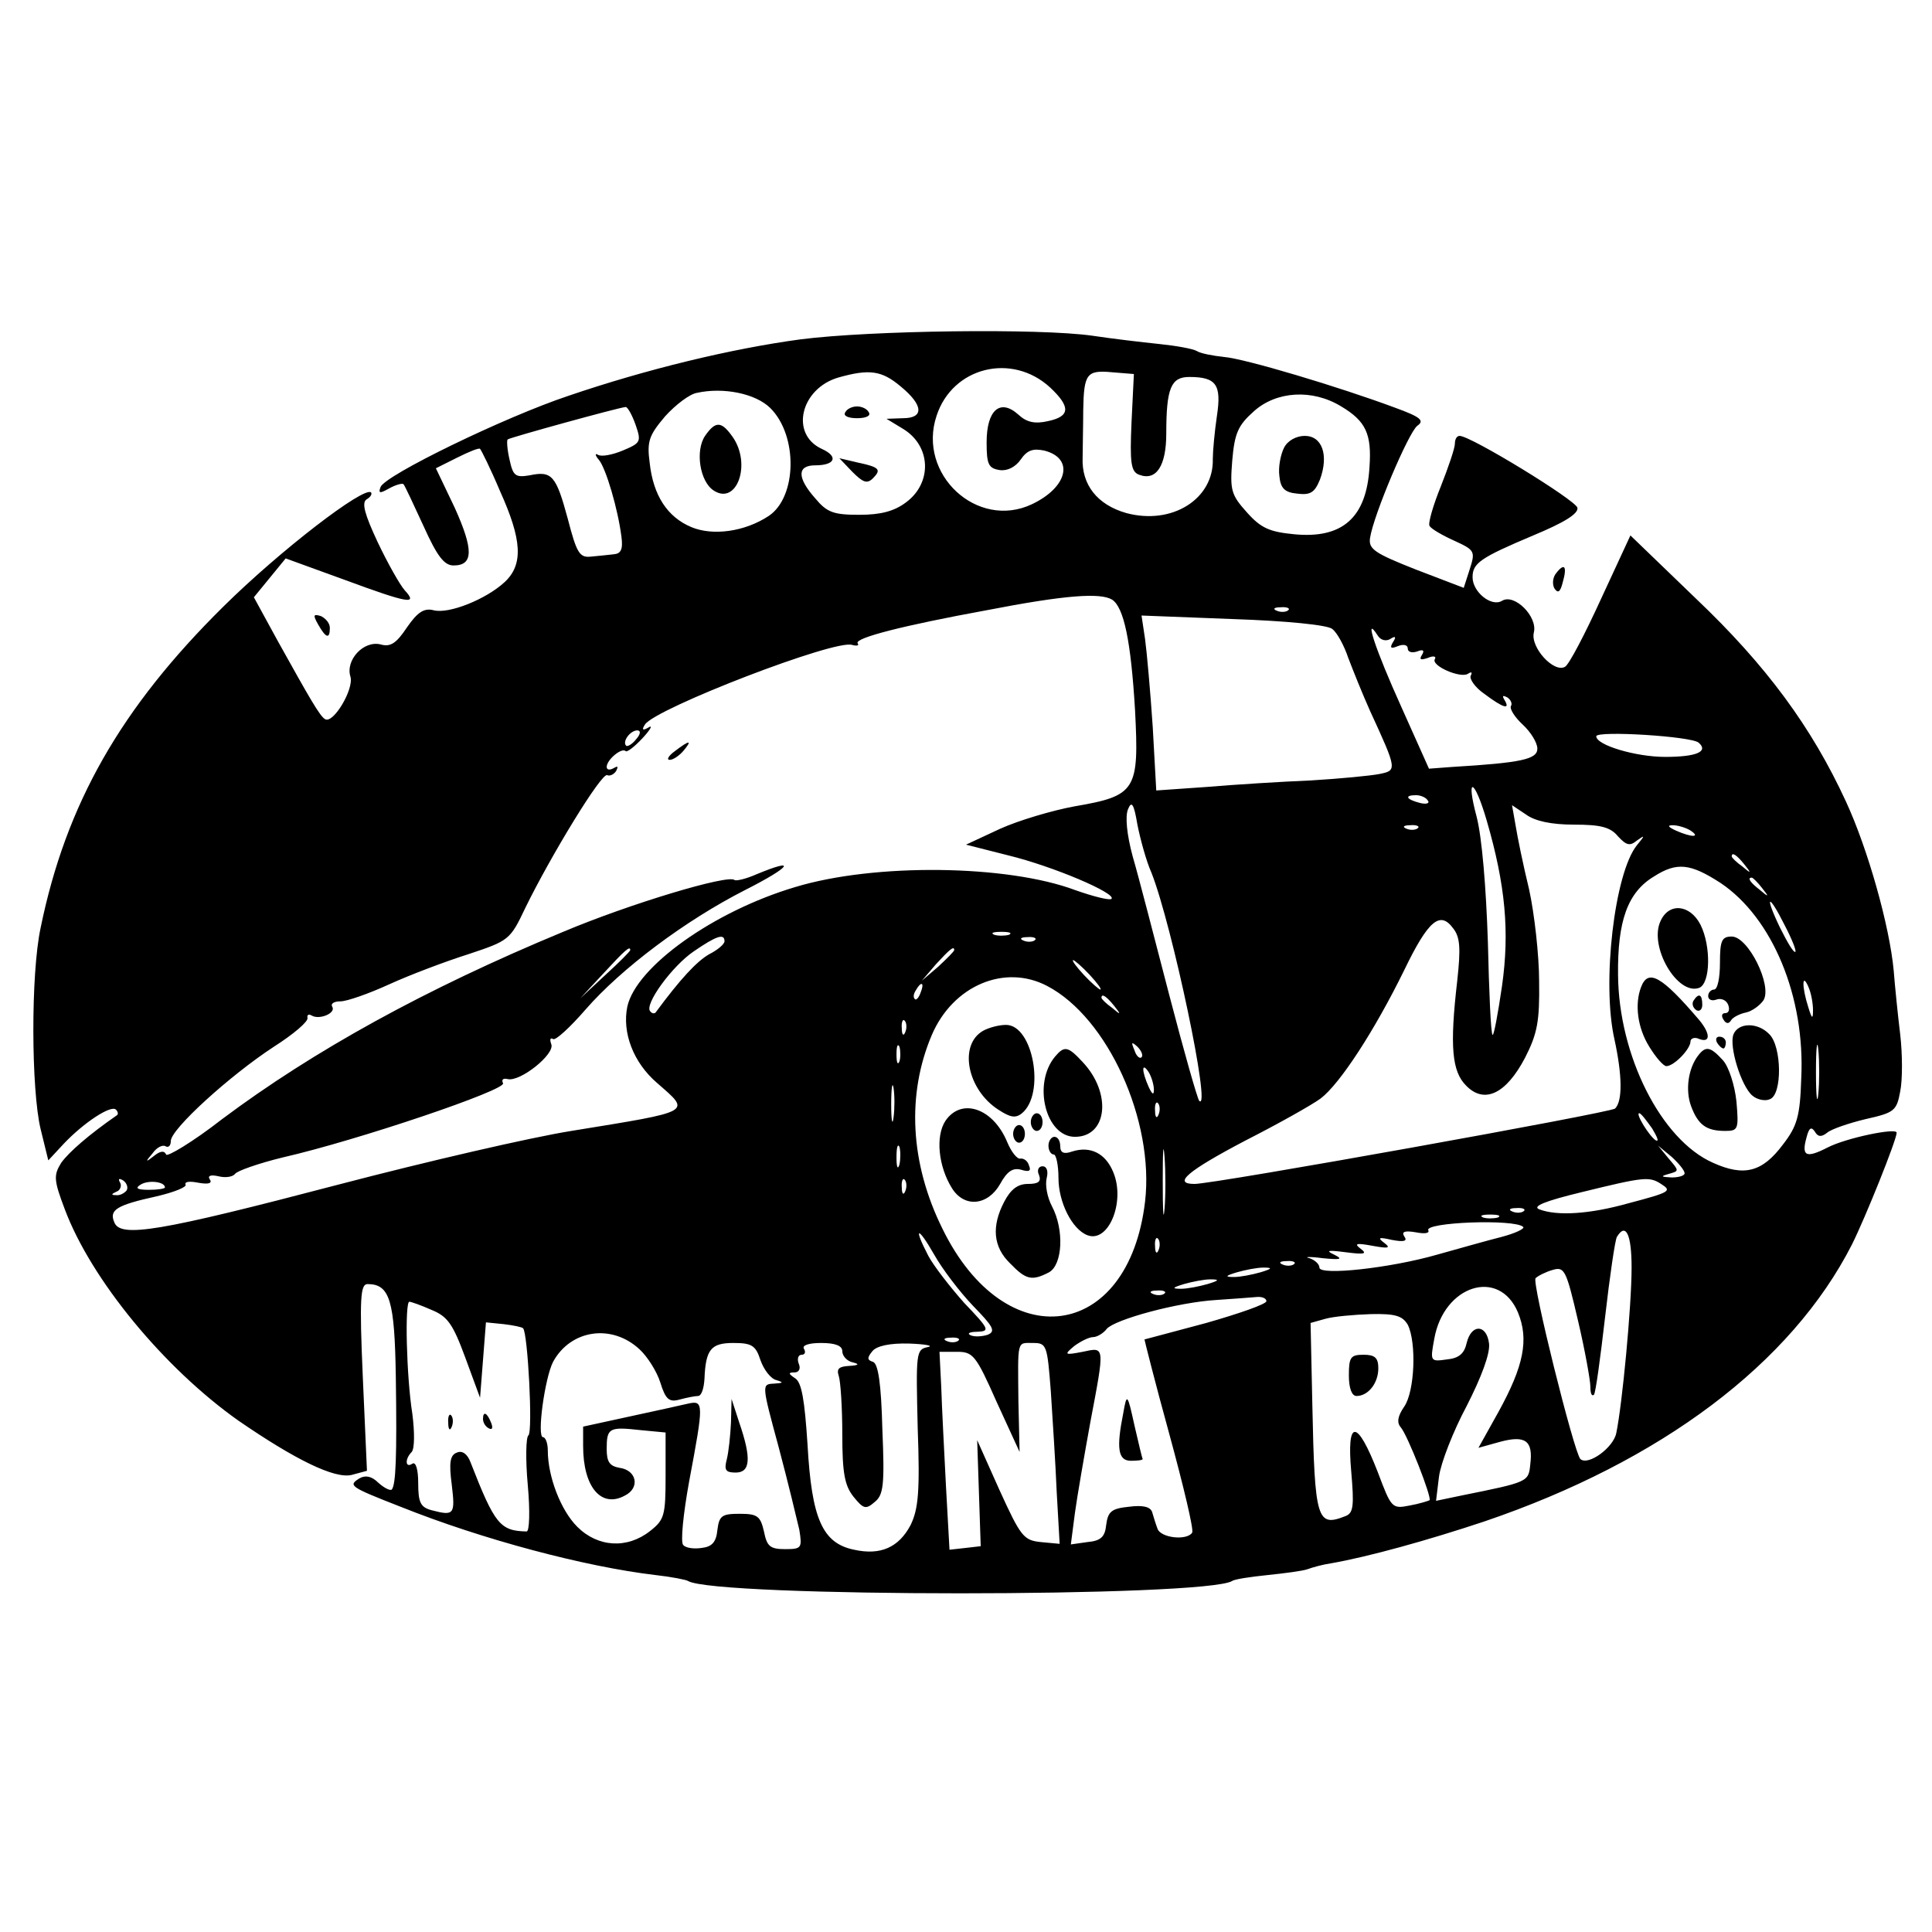 <?xml version="1.0" standalone="no"?>
<!DOCTYPE svg PUBLIC "-//W3C//DTD SVG 20010904//EN"
 "http://www.w3.org/TR/2001/REC-SVG-20010904/DTD/svg10.dtd">
<svg version="1.0" xmlns="http://www.w3.org/2000/svg"
 width="328pt" height="328pt" viewBox="0 0 328 328"
 preserveAspectRatio="xMidYMid meet">
<g transform="translate(0,328) scale(0.1,-0.1)"
fill="#000000" stroke="none">
<path d="M1360 2704 c-119 -16 -263 -51 -395 -96 -108 -36 -312 -135 -319
-155 -4 -11 -1 -11 15 -2 11 6 22 9 24 7 2 -2 17 -34 34 -71 23 -51 35 -67 51
-67 34 0 34 27 2 98 l-32 67 36 18 c20 10 37 17 39 15 2 -2 18 -34 34 -72 37
-82 40 -124 8 -154 -31 -29 -95 -55 -121 -48 -16 4 -27 -3 -45 -29 -18 -27
-28 -34 -45 -29 -29 7 -60 -27 -51 -55 6 -21 -29 -80 -43 -72 -9 5 -26 35 -80
132 l-41 75 27 33 27 33 99 -36 c111 -41 126 -43 103 -18 -8 9 -29 46 -46 82
-22 47 -27 66 -19 72 7 4 10 9 8 12 -12 11 -155 -99 -251 -194 -174 -172 -267
-335 -310 -545 -17 -79 -16 -276 0 -342 l13 -53 26 28 c34 36 81 67 89 58 3
-3 4 -7 2 -9 -49 -34 -82 -63 -95 -81 -13 -21 -13 -29 6 -79 45 -120 169 -270
295 -359 96 -66 163 -99 192 -92 l26 7 -7 158 c-6 136 -4 159 8 159 38 0 46
-28 48 -158 2 -137 0 -183 -7 -191 -3 -2 -13 3 -23 12 -11 11 -22 13 -32 7
-19 -12 -17 -14 70 -48 140 -56 314 -102 433 -116 27 -3 52 -8 55 -10 45 -28
879 -28 924 0 4 3 31 7 60 10 29 3 60 7 68 10 8 3 26 8 40 10 63 11 164 39
260 71 300 102 521 268 624 470 23 46 76 178 76 190 0 9 -86 -9 -117 -25 -37
-19 -45 -15 -36 17 4 16 8 19 14 10 5 -9 11 -10 21 -2 7 6 36 16 65 23 49 11
53 14 59 47 4 19 4 63 0 97 -4 33 -9 82 -11 108 -7 76 -44 207 -81 287 -58
126 -135 231 -255 345 l-111 107 -50 -108 c-27 -59 -54 -111 -61 -115 -19 -11
-59 33 -53 58 7 27 -33 67 -54 54 -18 -11 -50 15 -50 40 0 24 13 33 103 71 53
22 77 37 75 47 -3 13 -181 122 -200 122 -5 0 -8 -6 -8 -13 0 -8 -11 -40 -24
-73 -13 -32 -22 -63 -19 -67 3 -5 22 -16 42 -25 35 -16 36 -18 26 -49 l-10
-31 -81 31 c-71 28 -81 35 -78 54 6 39 65 178 80 190 13 9 6 15 -38 31 -94 35
-254 83 -290 86 -19 2 -40 6 -46 10 -7 4 -35 9 -64 12 -29 3 -80 9 -113 14
-91 13 -377 9 -495 -6z m423 -82 c35 -33 34 -49 -4 -57 -22 -5 -36 -2 -50 11
-31 28 -54 8 -54 -47 0 -37 3 -44 22 -47 13 -2 27 5 36 18 11 16 21 19 40 15
51 -13 40 -62 -21 -91 -93 -44 -195 51 -162 150 27 83 128 108 193 48z m-254
2 c39 -32 40 -54 4 -54 l-28 -1 28 -17 c48 -29 50 -92 5 -125 -20 -15 -43 -21
-79 -21 -44 0 -55 4 -75 28 -31 35 -31 56 0 56 34 0 40 15 11 28 -54 25 -36
102 28 121 53 15 74 12 106 -15z m392 -61 c-3 -69 -1 -84 13 -89 29 -11 46 15
46 70 0 77 8 96 39 96 46 0 55 -13 47 -66 -4 -27 -7 -60 -7 -73 2 -68 -69
-113 -147 -92 -49 14 -76 48 -74 94 0 18 1 54 1 80 1 63 6 69 49 65 l37 -3 -4
-82z m-613 24 c47 -47 45 -151 -3 -183 -41 -27 -95 -34 -131 -19 -41 17 -65
54 -71 109 -5 37 -1 47 26 79 18 20 42 38 54 40 45 10 100 -1 125 -26z m969 3
c42 -25 52 -47 48 -103 -5 -86 -46 -122 -128 -114 -41 4 -56 10 -80 37 -27 30
-29 38 -25 88 4 47 10 60 37 84 38 34 99 38 148 8z m-1198 -31 c10 -29 9 -31
-22 -44 -17 -7 -36 -11 -42 -7 -5 3 -5 -1 2 -9 12 -15 32 -83 38 -130 3 -22
-1 -29 -13 -30 -9 -1 -27 -3 -39 -4 -19 -2 -24 6 -39 64 -20 74 -27 82 -65 74
-24 -4 -28 -1 -34 27 -4 17 -5 33 -3 34 3 3 188 54 200 55 3 1 11 -13 17 -30z
m809 -297 c20 -13 32 -70 39 -188 7 -136 2 -145 -103 -163 -38 -7 -95 -24
-126 -38 l-58 -27 71 -18 c78 -19 185 -65 176 -74 -3 -3 -31 4 -62 15 -115 43
-340 46 -475 5 -138 -41 -270 -135 -285 -203 -9 -44 10 -95 51 -130 57 -50 63
-47 -146 -81 -69 -11 -246 -52 -395 -91 -305 -80 -371 -91 -381 -64 -9 21 4
29 72 44 30 7 52 16 49 20 -2 5 7 6 22 3 17 -3 24 -1 19 6 -4 6 2 8 15 5 12
-3 24 -1 28 4 3 5 40 18 81 28 127 29 381 115 374 126 -3 6 0 9 8 7 21 -5 80
42 74 59 -3 8 -2 12 3 9 4 -3 29 20 55 50 61 70 169 151 271 203 77 39 90 56
20 27 -18 -8 -35 -12 -38 -10 -10 10 -177 -40 -291 -88 -234 -97 -424 -202
-579 -318 -50 -39 -94 -65 -95 -60 -3 7 -10 6 -20 -2 -15 -12 -16 -11 -3 4 7
10 17 15 22 12 5 -3 9 1 9 9 0 20 100 111 175 160 33 21 59 43 57 49 -1 5 2 7
7 4 13 -8 42 4 35 15 -3 5 3 9 14 9 11 0 48 13 83 29 35 16 96 39 134 51 69
23 71 24 97 79 43 88 130 231 139 225 4 -2 11 1 15 7 4 8 3 9 -4 5 -7 -4 -12
-3 -12 2 0 12 25 33 32 27 2 -3 15 7 29 22 13 14 18 23 10 18 -10 -6 -12 -4
-6 5 17 27 325 146 352 135 8 -2 12 -1 9 3 -5 9 77 30 219 56 134 26 193 30
213 18z m299 -18 c-3 -3 -12 -4 -19 -1 -8 3 -5 6 6 6 11 1 17 -2 13 -5z m75
-32 c8 -6 20 -28 27 -49 8 -21 24 -61 37 -90 46 -100 46 -101 16 -107 -15 -3
-67 -8 -117 -11 -49 -2 -129 -7 -176 -11 l-86 -6 -6 108 c-4 60 -10 127 -13
149 l-6 40 155 -6 c90 -3 162 -10 169 -17z m98 -17 c9 6 11 4 5 -5 -6 -10 -4
-12 8 -7 10 4 17 2 17 -4 0 -6 7 -8 16 -5 10 4 13 2 8 -6 -5 -8 -2 -9 10 -5 9
4 15 3 12 -2 -7 -11 43 -33 56 -25 6 4 8 3 5 -3 -3 -5 7 -20 23 -31 32 -24 45
-28 34 -10 -4 7 -3 8 5 4 6 -4 9 -11 6 -15 -2 -5 7 -19 20 -31 14 -13 25 -31
25 -41 0 -18 -27 -24 -144 -31 l-40 -3 -47 105 c-43 95 -65 160 -40 121 5 -8
14 -10 21 -6z m-1280 -170 c-7 -9 -15 -13 -17 -11 -7 7 7 26 19 26 6 0 6 -6
-2 -15z m1804 -6 c17 -15 -4 -24 -57 -24 -50 0 -117 20 -117 35 0 10 163 0
174 -11z m-360 -132 c32 -110 39 -189 26 -281 -7 -48 -14 -85 -16 -83 -3 2 -6
73 -8 158 -3 92 -10 177 -19 212 -19 71 -4 66 17 -6z m-100 34 c4 -5 -3 -7
-14 -4 -23 6 -26 13 -6 13 8 0 17 -4 20 -9z m-469 -123 c35 -89 102 -407 81
-387 -3 3 -26 84 -51 180 -25 96 -52 201 -62 235 -10 37 -13 68 -8 80 6 15 10
10 16 -26 5 -25 15 -62 24 -82z m717 82 c45 0 62 -4 75 -20 14 -15 20 -17 32
-7 14 10 14 9 0 -8 -38 -47 -60 -234 -38 -330 13 -60 14 -104 1 -117 -7 -7
-680 -128 -714 -128 -38 0 -12 22 87 74 55 28 112 60 127 71 33 25 92 116 142
218 41 85 61 101 83 71 12 -15 13 -34 7 -89 -13 -112 -9 -154 15 -178 31 -32
68 -14 100 47 21 41 25 62 24 130 0 44 -8 115 -17 156 -10 41 -20 90 -23 109
l-6 34 24 -16 c15 -11 43 -17 81 -17z m-265 -6 c-3 -3 -12 -4 -19 -1 -8 3 -5
6 6 6 11 1 17 -2 13 -5z m463 -4 c18 -12 2 -12 -25 0 -13 6 -15 9 -5 9 8 0 22
-4 30 -9z m91 -57 c13 -16 12 -17 -3 -4 -10 7 -18 15 -18 17 0 8 8 3 21 -13z
m-40 -32 c88 -59 144 -193 137 -332 -2 -64 -7 -81 -31 -112 -35 -47 -66 -55
-119 -31 -88 39 -160 182 -161 319 -1 91 16 140 61 167 39 25 62 22 113 -11z
m70 -8 c13 -16 12 -17 -3 -4 -17 13 -22 21 -14 21 2 0 10 -8 17 -17z m39 -64
c12 -23 20 -43 18 -45 -3 -2 -14 17 -26 41 -27 56 -20 60 8 4z m-1317 -16 c-7
-2 -19 -2 -25 0 -7 3 -2 5 12 5 14 0 19 -2 13 -5z m-483 -11 c0 -5 -12 -15
-26 -22 -21 -12 -49 -42 -91 -99 -2 -2 -6 -2 -9 2 -11 11 37 77 74 102 38 26
52 31 52 17z m527 2 c-3 -3 -12 -4 -19 -1 -8 3 -5 6 6 6 11 1 17 -2 13 -5z
m-687 -17 c0 -2 -19 -21 -42 -42 l-43 -40 40 43 c36 39 45 47 45 39z m550 0
c0 -2 -12 -14 -27 -28 l-28 -24 24 28 c23 25 31 32 31 24z m230 -42 c13 -14
21 -25 18 -25 -2 0 -15 11 -28 25 -13 14 -21 25 -18 25 2 0 15 -11 28 -25z
m-72 -19 c103 -54 182 -229 166 -366 -28 -237 -237 -265 -344 -46 -55 111 -61
228 -18 329 36 84 124 121 196 83z m1300 -41 c0 -16 -2 -15 -8 5 -11 34 -11
60 0 35 5 -11 8 -29 8 -40z m-1515 30 c-3 -9 -8 -14 -10 -11 -3 3 -2 9 2 15 9
16 15 13 8 -4z m328 -22 c13 -16 12 -17 -3 -4 -10 7 -18 15 -18 17 0 8 8 3 21
-13z m-354 -45 c-3 -8 -6 -5 -6 6 -1 11 2 17 5 13 3 -3 4 -12 1 -19z m1550
-105 c-2 -21 -4 -4 -4 37 0 41 2 58 4 38 2 -21 2 -55 0 -75z m-1560 55 c-3 -7
-5 -2 -5 12 0 14 2 19 5 13 2 -7 2 -19 0 -25z m411 7 c-3 -3 -9 2 -12 12 -6
14 -5 15 5 6 7 -7 10 -15 7 -18z m21 -55 c0 -10 -3 -8 -9 5 -12 27 -12 43 0
25 5 -8 9 -22 9 -30z m-442 -47 c-2 -16 -4 -5 -4 22 0 28 2 40 4 28 2 -13 2
-35 0 -50z m450 5 c-3 -8 -6 -5 -6 6 -1 11 2 17 5 13 3 -3 4 -12 1 -19z m838
-24 c9 -15 12 -23 6 -20 -11 7 -35 46 -28 46 3 0 12 -12 22 -26z m-828 -137
c-2 -23 -3 -1 -3 48 0 50 1 68 3 42 2 -26 2 -67 0 -90z m-450 76 c-3 -10 -5
-4 -5 12 0 17 2 24 5 18 2 -7 2 -21 0 -30z m1333 -15 c0 -4 -10 -7 -22 -7 -19
1 -19 2 -5 6 18 5 18 5 0 26 l-18 22 23 -19 c12 -11 22 -23 22 -28z m-2645
-29 c-4 -5 -12 -9 -18 -8 -9 0 -8 2 1 6 6 2 9 10 6 15 -4 7 -2 8 5 4 6 -4 9
-12 6 -17z m65 5 c0 -2 -12 -4 -27 -4 -21 0 -24 3 -14 9 13 8 41 5 41 -5z
m1257 -6 c-3 -8 -6 -5 -6 6 -1 11 2 17 5 13 3 -3 4 -12 1 -19z m1283 12 c19
-12 16 -14 -56 -33 -64 -18 -120 -22 -151 -10 -12 5 10 14 72 29 106 26 115
27 135 14z m-233 -46 c-3 -3 -12 -4 -19 -1 -8 3 -5 6 6 6 11 1 17 -2 13 -5z
m-44 -11 c-7 -2 -19 -2 -25 0 -7 3 -2 5 12 5 14 0 19 -2 13 -5z m43 -16 c3 -3
-14 -11 -37 -17 -24 -6 -73 -20 -109 -30 -80 -23 -200 -36 -200 -22 0 6 -8 13
-17 16 -10 2 0 3 22 0 31 -3 36 -2 20 6 -15 7 -11 8 20 4 31 -4 37 -3 25 6
-12 9 -7 10 20 5 27 -5 32 -4 20 5 -12 9 -9 10 13 5 21 -4 27 -2 21 6 -5 8 1
10 19 7 15 -3 24 -2 22 3 -9 14 147 20 161 6z m-934 -134 c34 -35 39 -43 25
-49 -9 -3 -22 -4 -29 -1 -7 3 -2 6 11 6 22 1 21 4 -22 49 -24 27 -52 63 -61
80 -26 50 -18 51 10 2 14 -25 44 -64 66 -87z m1118 65 c0 -66 -16 -233 -26
-281 -5 -25 -48 -56 -61 -44 -11 12 -83 301 -76 307 4 4 18 11 29 14 20 6 23
0 43 -86 12 -51 21 -102 21 -112 0 -11 2 -17 6 -14 3 3 11 63 19 132 8 70 17
131 20 136 15 25 25 5 25 -52z m-803 30 c-3 -8 -6 -5 -6 6 -1 11 2 17 5 13 3
-3 4 -12 1 -19z m230 -24 c-3 -3 -12 -4 -19 -1 -8 3 -5 6 6 6 11 1 17 -2 13
-5z m-57 -14 c-14 -4 -34 -8 -45 -8 -16 0 -15 2 5 8 14 4 34 8 45 8 16 0 15
-2 -5 -8z m-90 -20 c-14 -4 -34 -8 -45 -8 -16 0 -15 2 5 8 14 4 34 8 45 8 16
0 15 -2 -5 -8z m527 -48 c19 -46 10 -91 -33 -169 l-34 -61 36 10 c44 12 57 2
52 -38 -3 -30 -3 -30 -117 -53 l-43 -9 5 41 c3 23 24 77 47 120 25 49 40 89
38 106 -4 33 -30 34 -38 1 -4 -18 -13 -26 -34 -28 -28 -4 -28 -3 -21 35 16 91
110 121 142 45z m-600 32 c-3 -3 -12 -4 -19 -1 -8 3 -5 6 6 6 11 1 17 -2 13
-5z m173 -13 c0 -5 -46 -21 -102 -37 -57 -15 -104 -28 -105 -28 0 -1 18 -73
42 -160 24 -88 42 -163 39 -168 -9 -14 -54 -9 -59 7 -3 8 -7 21 -9 28 -3 9
-16 12 -39 9 -30 -3 -36 -8 -39 -31 -2 -20 -9 -27 -32 -29 l-28 -4 7 54 c4 29
16 98 26 153 25 132 25 128 -13 120 -31 -6 -32 -5 -14 10 11 8 25 15 32 15 6
0 17 6 23 14 14 16 120 45 186 49 28 2 58 4 68 5 9 1 17 -2 17 -7z m-1417 -15
c27 -11 36 -24 57 -81 l25 -68 5 64 5 64 30 -3 c17 -2 31 -5 33 -7 8 -7 17
-177 9 -182 -4 -3 -5 -40 -1 -84 4 -44 3 -79 -2 -79 -45 1 -54 12 -95 117 -5
14 -14 21 -23 17 -12 -4 -14 -17 -9 -55 6 -50 4 -53 -34 -43 -19 5 -23 13 -23
46 0 23 -4 37 -10 33 -12 -8 -13 8 -1 20 5 6 5 34 1 65 -10 63 -13 190 -5 190
3 0 20 -6 38 -14z m1657 -25 c15 -30 12 -113 -6 -139 -11 -16 -13 -27 -6 -35
12 -14 53 -119 49 -124 -2 -1 -17 -6 -34 -9 -30 -6 -31 -4 -54 57 -35 90 -53
91 -45 1 5 -58 4 -71 -10 -76 -48 -19 -52 -7 -56 189 l-3 139 25 7 c14 4 48 7
77 8 42 1 54 -3 63 -18z m-1304 -42 c13 -12 29 -37 35 -56 9 -29 15 -34 33
-29 11 3 26 6 31 6 6 0 10 13 11 29 2 50 11 61 49 61 31 0 38 -4 46 -29 6 -17
18 -32 27 -34 13 -4 12 -5 -4 -6 -21 -1 -21 -1 8 -108 16 -60 31 -123 35 -140
5 -31 4 -33 -24 -33 -26 0 -31 5 -36 30 -6 26 -11 30 -41 30 -30 0 -35 -3 -38
-27 -2 -21 -9 -29 -27 -31 -13 -2 -27 0 -31 5 -5 4 0 53 10 108 25 133 25 138
-2 132 -13 -3 -58 -13 -100 -22 l-78 -17 0 -33 c0 -70 31 -106 71 -84 26 13
20 43 -9 47 -17 3 -22 10 -22 32 0 36 4 38 58 32 l42 -4 0 -73 c0 -68 -2 -75
-26 -94 -39 -31 -89 -28 -124 7 -28 28 -50 85 -50 130 0 12 -4 22 -8 22 -11 0
3 101 17 128 30 55 100 65 147 21z m541 15 c-3 -3 -12 -4 -19 -1 -8 3 -5 6 6
6 11 1 17 -2 13 -5z m-197 -18 c0 -8 8 -17 18 -19 12 -3 10 -5 -7 -6 -17 -1
-21 -5 -17 -17 3 -9 6 -53 6 -99 0 -66 4 -87 19 -106 17 -21 21 -22 36 -9 15
12 17 29 13 124 -2 77 -7 111 -16 114 -10 3 -10 7 -1 18 7 9 30 14 63 13 28
-1 42 -4 31 -6 -20 -4 -20 -10 -17 -137 4 -109 1 -138 -12 -165 -20 -38 -51
-52 -96 -42 -54 11 -72 53 -79 178 -5 77 -10 106 -21 113 -12 8 -12 10 -1 10
7 0 11 6 7 15 -3 8 -1 15 5 15 6 0 7 5 4 10 -4 6 8 10 29 10 25 0 36 -5 36
-14z m354 -68 c3 -46 8 -123 10 -171 l5 -88 -32 3 c-29 3 -34 9 -70 88 l-38
85 3 -90 3 -90 -26 -3 -27 -3 -6 108 c-3 59 -7 135 -8 168 l-3 60 30 0 c27 0
32 -6 67 -85 l39 -85 -2 85 c-1 107 -3 100 25 100 23 0 24 -4 30 -82z"/>
<path d="M1435 2580 c-4 -6 5 -10 20 -10 15 0 24 4 20 10 -3 6 -12 10 -20 10
-8 0 -17 -4 -20 -10z"/>
<path d="M1447 2479 c18 -18 25 -21 35 -11 15 15 11 19 -27 27 l-30 7 22 -23z"/>
<path d="M1197 2540 c-17 -25 -9 -78 15 -93 39 -25 64 45 32 91 -19 27 -29 28
-47 2z"/>
<path d="M2180 2520 c-6 -12 -10 -33 -8 -48 2 -21 9 -28 30 -30 23 -3 30 2 39
24 15 41 4 74 -26 74 -14 0 -29 -8 -35 -20z"/>
<path d="M1146 2005 c-11 -8 -15 -15 -9 -15 6 0 16 7 23 15 16 19 11 19 -14 0z"/>
<path d="M2819 1716 c-20 -43 29 -127 66 -113 19 8 20 71 2 107 -18 35 -54 38
-68 6z"/>
<path d="M2920 1645 c0 -25 -4 -45 -10 -45 -5 0 -10 -5 -10 -11 0 -6 6 -9 14
-6 8 3 17 -1 20 -9 3 -8 1 -14 -5 -14 -6 0 -7 -5 -3 -11 4 -7 9 -8 13 -1 3 5
15 11 25 13 10 2 24 12 30 21 15 25 -26 108 -54 108 -17 0 -20 -7 -20 -45z"/>
<path d="M2786 1604 c-11 -29 -6 -69 14 -101 11 -18 24 -33 29 -33 13 0 41 29
41 42 0 5 7 8 15 4 19 -7 19 9 0 32 -64 75 -87 88 -99 56z"/>
<path d="M2875 1581 c-3 -5 -1 -12 5 -16 5 -3 10 1 10 9 0 18 -6 21 -15 7z"/>
<path d="M2943 1524 c-8 -20 13 -88 32 -104 8 -7 22 -10 30 -6 21 8 20 89 -1
110 -20 21 -53 20 -61 0z"/>
<path d="M2915 1510 c3 -5 8 -10 11 -10 2 0 4 5 4 10 0 6 -5 10 -11 10 -5 0
-7 -4 -4 -10z"/>
<path d="M2883 1488 c-17 -22 -22 -59 -12 -86 12 -32 26 -42 58 -42 22 0 23 3
19 50 -3 28 -13 59 -23 70 -21 23 -29 25 -42 8z"/>
<path d="M1669 1530 c-42 -24 -27 -100 26 -134 20 -13 29 -15 40 -6 40 33 19
150 -27 150 -13 0 -30 -5 -39 -10z"/>
<path d="M1791 1486 c-38 -46 -16 -136 34 -136 55 0 63 74 13 127 -25 27 -31
28 -47 9z"/>
<path d="M1605 1377 c-17 -26 -12 -77 11 -114 21 -34 61 -30 82 7 12 22 22 28
36 24 13 -4 17 -2 13 7 -2 8 -9 13 -15 12 -5 -1 -15 11 -22 28 -24 58 -78 76
-105 36z"/>
<path d="M1750 1375 c0 -8 5 -15 10 -15 6 0 10 7 10 15 0 8 -4 15 -10 15 -5 0
-10 -7 -10 -15z"/>
<path d="M1720 1355 c0 -8 5 -15 10 -15 6 0 10 7 10 15 0 8 -4 15 -10 15 -5 0
-10 -7 -10 -15z"/>
<path d="M1780 1335 c0 -8 4 -15 9 -15 4 0 8 -18 8 -40 0 -41 23 -87 49 -97
36 -14 65 57 44 107 -13 32 -39 45 -70 35 -14 -5 -20 -2 -20 9 0 9 -4 16 -10
16 -5 0 -10 -7 -10 -15z"/>
<path d="M1764 1285 c4 -11 -1 -15 -19 -15 -17 0 -29 -9 -40 -30 -22 -42 -19
-77 10 -105 27 -28 37 -30 66 -15 23 13 26 72 5 112 -8 15 -12 36 -9 48 3 12
0 20 -7 20 -7 0 -10 -7 -6 -15z"/>
<path d="M1907 881 c-12 -60 -9 -81 13 -81 11 0 20 1 20 3 -1 1 -7 27 -14 57
-12 55 -13 55 -19 21z"/>
<path d="M761 864 c0 -11 3 -14 6 -6 3 7 2 16 -1 19 -3 4 -6 -2 -5 -13z"/>
<path d="M820 871 c0 -6 4 -13 10 -16 6 -3 7 1 4 9 -7 18 -14 21 -14 7z"/>
<path d="M2290 945 c0 -22 5 -35 13 -35 20 0 37 22 37 47 0 18 -6 23 -25 23
-22 0 -25 -4 -25 -35z"/>
<path d="M1241 865 c-1 -22 -4 -50 -7 -62 -5 -19 -2 -23 15 -23 25 0 27 24 6
85 l-13 40 -1 -40z"/>
<path d="M2642 2307 c-6 -7 -7 -19 -3 -26 6 -9 10 -6 14 10 8 28 3 34 -11 16z"/>
<path d="M540 2220 c13 -23 20 -26 20 -6 0 8 -7 16 -15 20 -13 4 -14 2 -5 -14z"/>
</g>
</svg>
